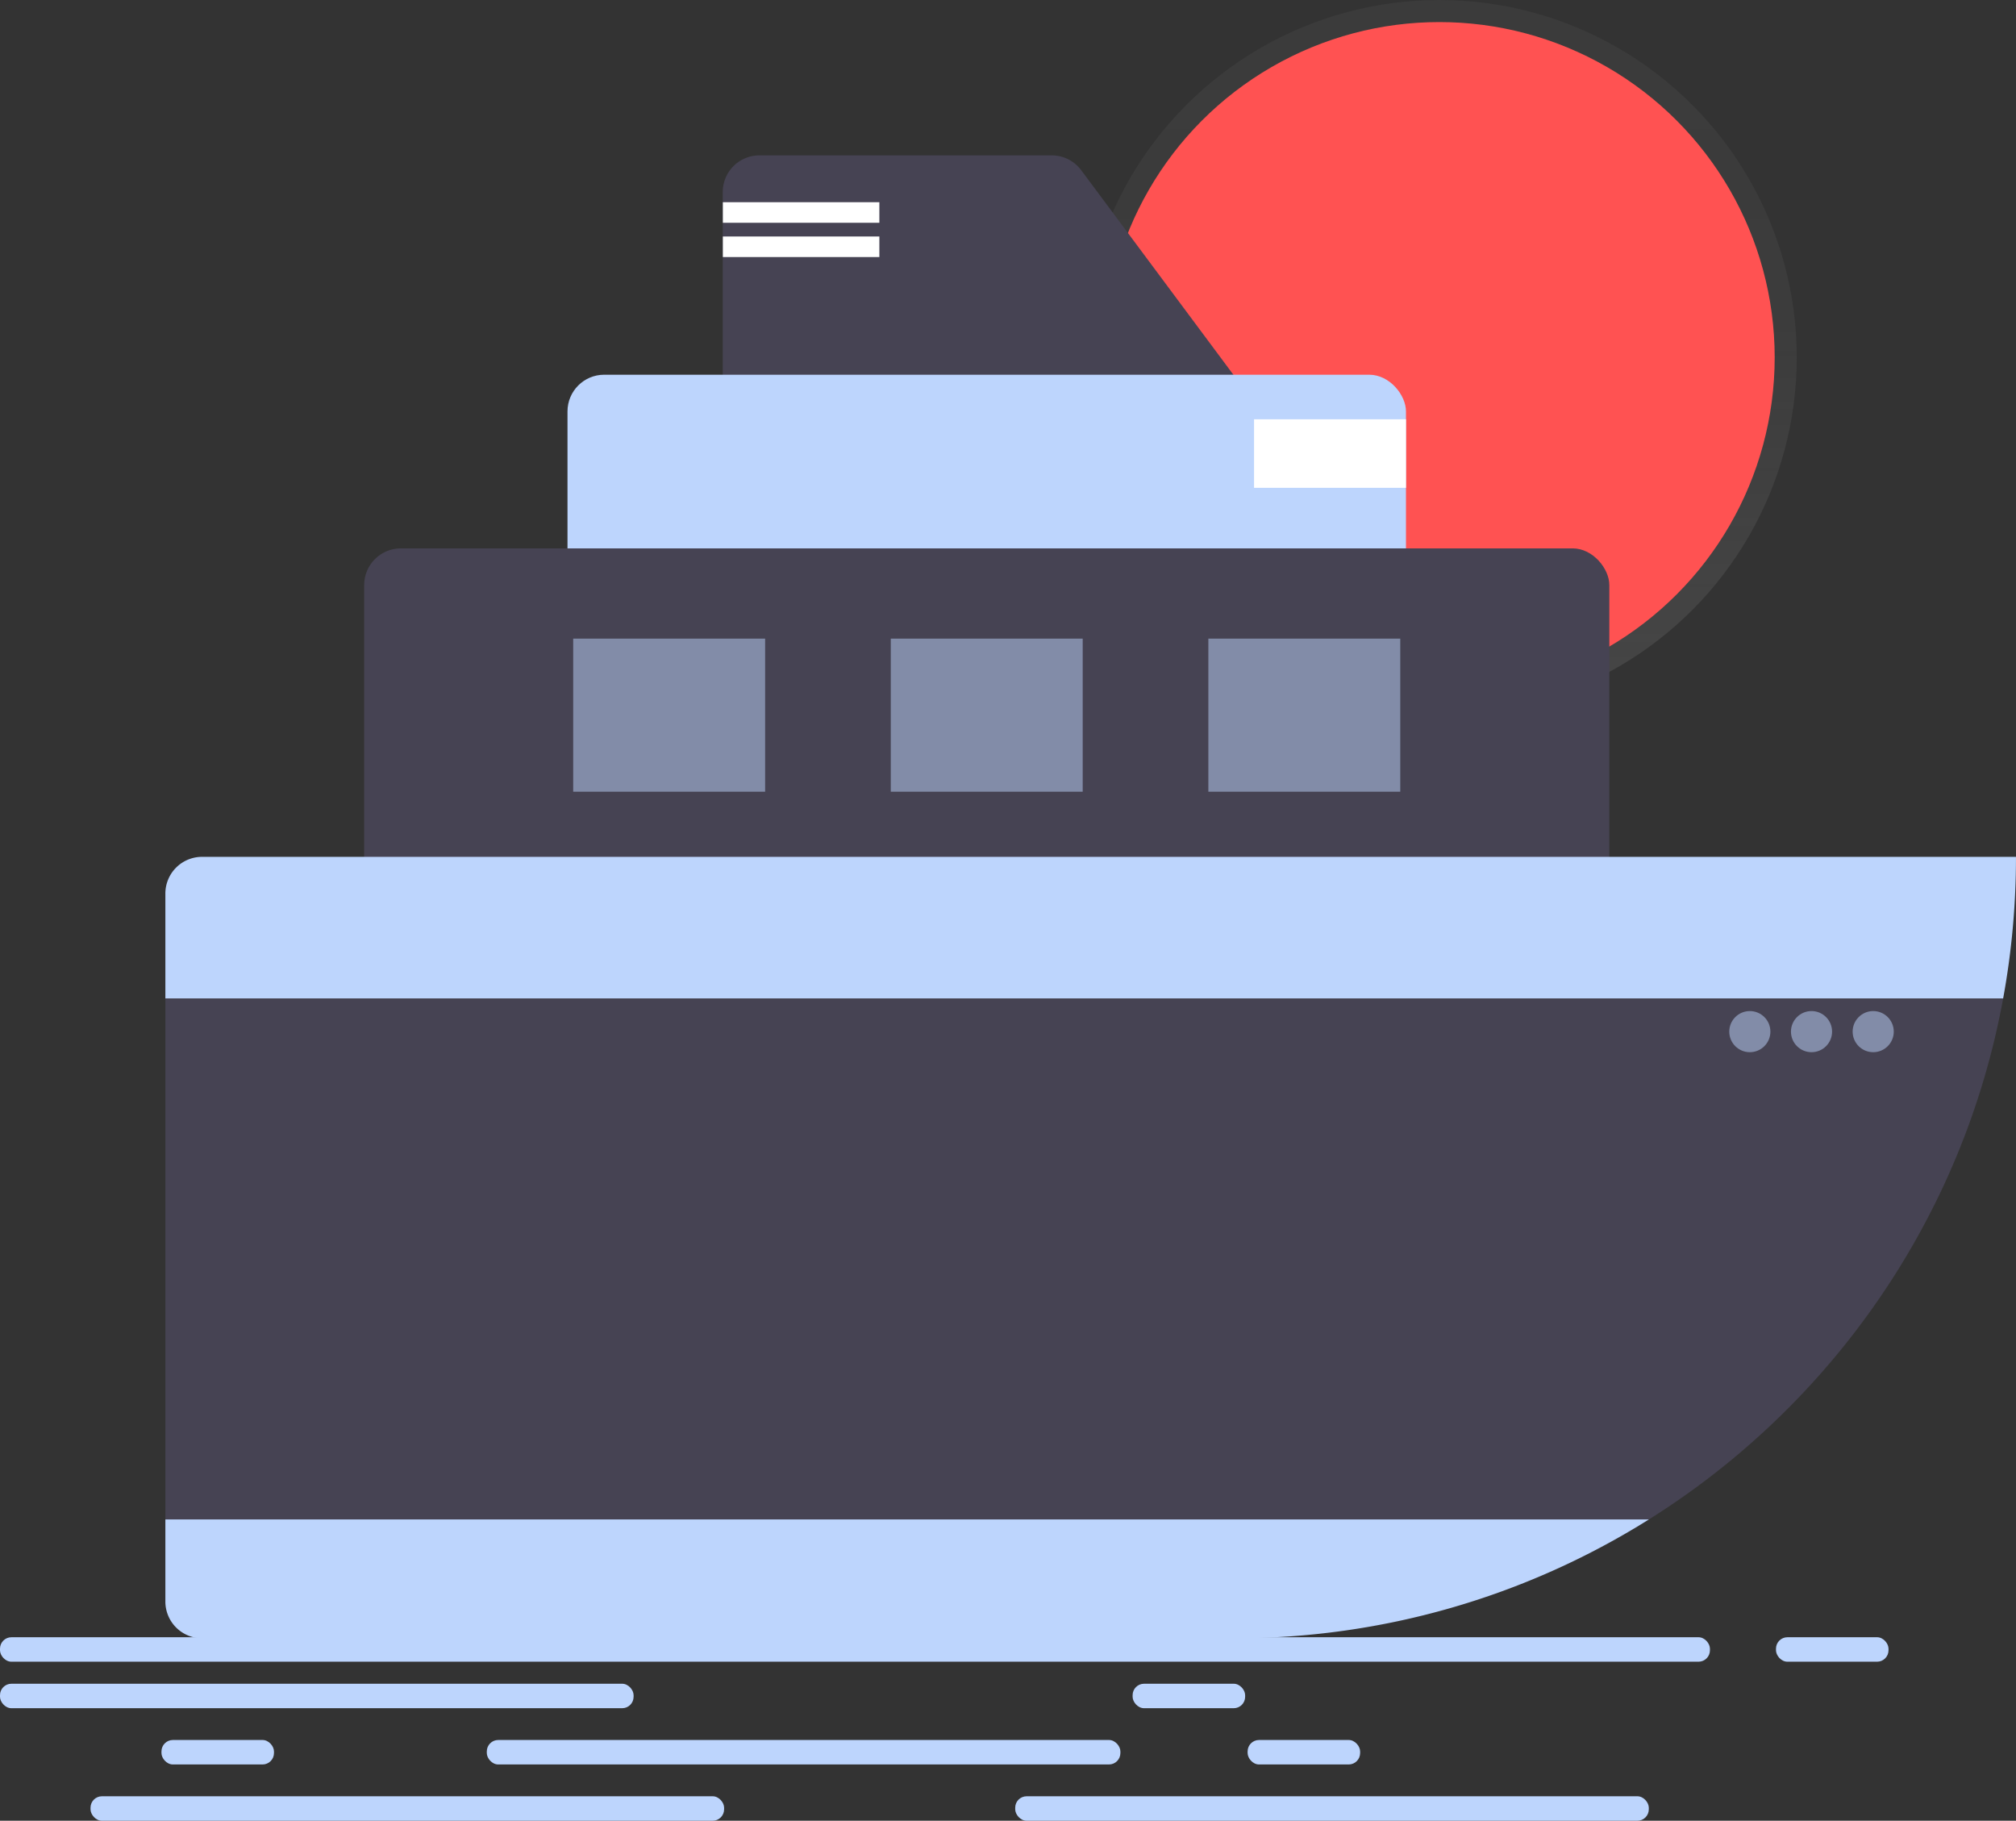 <svg data-name="Layer 1" xmlns="http://www.w3.org/2000/svg" width="882.39" height="796.86" viewBox="0 0 882.39 796.86"><rect x="0" y="0" width="882.39" height="796.86" fill="#333333" stroke="none"/><defs><linearGradient id="a" x1="629.98" y1="312.89" x2="629.98" gradientUnits="userSpaceOnUse"><stop offset="0" stop-color="gray" stop-opacity=".25"/><stop offset=".54" stop-color="gray" stop-opacity=".12"/><stop offset="1" stop-color="gray" stop-opacity=".1"/></linearGradient></defs><circle cx="629.98" cy="156.45" r="156.45" fill="url(#a)"/><circle cx="629.98" cy="156.45" r="146.79" fill="#ff5252"/><path d="M532.4 197h-200a16.06 16.06 0 0 1-16.06-16.06V84.06A16.06 16.06 0 0 1 332.4 68h127.91a16.07 16.07 0 0 1 12.88 6.43l72.09 96.88A16.06 16.06 0 0 1 532.4 197z" fill="#464353"/><rect x="248.39" y="164" width="367" height="136" rx="16.06" fill="#bdd5fd"/><rect x="159.39" y="240" width="545" height="182" rx="16.06" fill="#464353"/><rect y="716.55" width="748.43" height="10.71" rx="5" fill="#bdd5fd"/><rect y="736.9" width="277.32" height="10.71" rx="5" fill="#bdd5fd"/><rect x="213.07" y="761.52" width="277.32" height="10.71" rx="5" fill="#bdd5fd"/><rect x="444.35" y="786.15" width="277.32" height="10.71" rx="5" fill="#bdd5fd"/><rect x="777.34" y="716.55" width="49.25" height="10.71" rx="5" fill="#bdd5fd"/><rect x="495.74" y="736.9" width="49.25" height="10.71" rx="5" fill="#bdd5fd"/><rect x="70.67" y="761.52" width="49.25" height="10.71" rx="5" fill="#bdd5fd"/><rect x="546.07" y="761.52" width="49.25" height="10.71" rx="5" fill="#bdd5fd"/><rect x="39.62" y="786.15" width="277.32" height="10.71" rx="5" fill="#bdd5fd"/><path d="M882.38 375H88.45a16.07 16.07 0 0 0-16.07 16.06V437h804.38a343.29 343.29 0 0 0 5.62-62z" fill="#bdd5fd"/><path d="M876.76 437H72.38v228h649.33c79.78-49.99 137.48-131.98 155.05-228z" fill="#464353"/><path d="M72.38 665v35.94A16.07 16.07 0 0 0 88.45 717h451.93a340.32 340.32 0 0 0 181.33-52z" fill="#bdd5fd"/><path fill="#fff" d="M548.89 183.5h66.5v30h-66.5z"/><g opacity=".5" fill="#bdd5fd"><path d="M250.89 279.5h84v67h-84zM389.89 279.5h84v67h-84zM528.89 279.5h84v67h-84z"/></g><g opacity=".5" fill="#bdd5fd"><circle cx="765.89" cy="451.5" r="9"/><circle cx="792.89" cy="451.5" r="9"/><circle cx="819.89" cy="451.5" r="9"/></g><path fill="#fff" d="M316.39 88.5h68.5v9h-68.5zM316.39 103.5h68.5v9h-68.5z"/></svg>